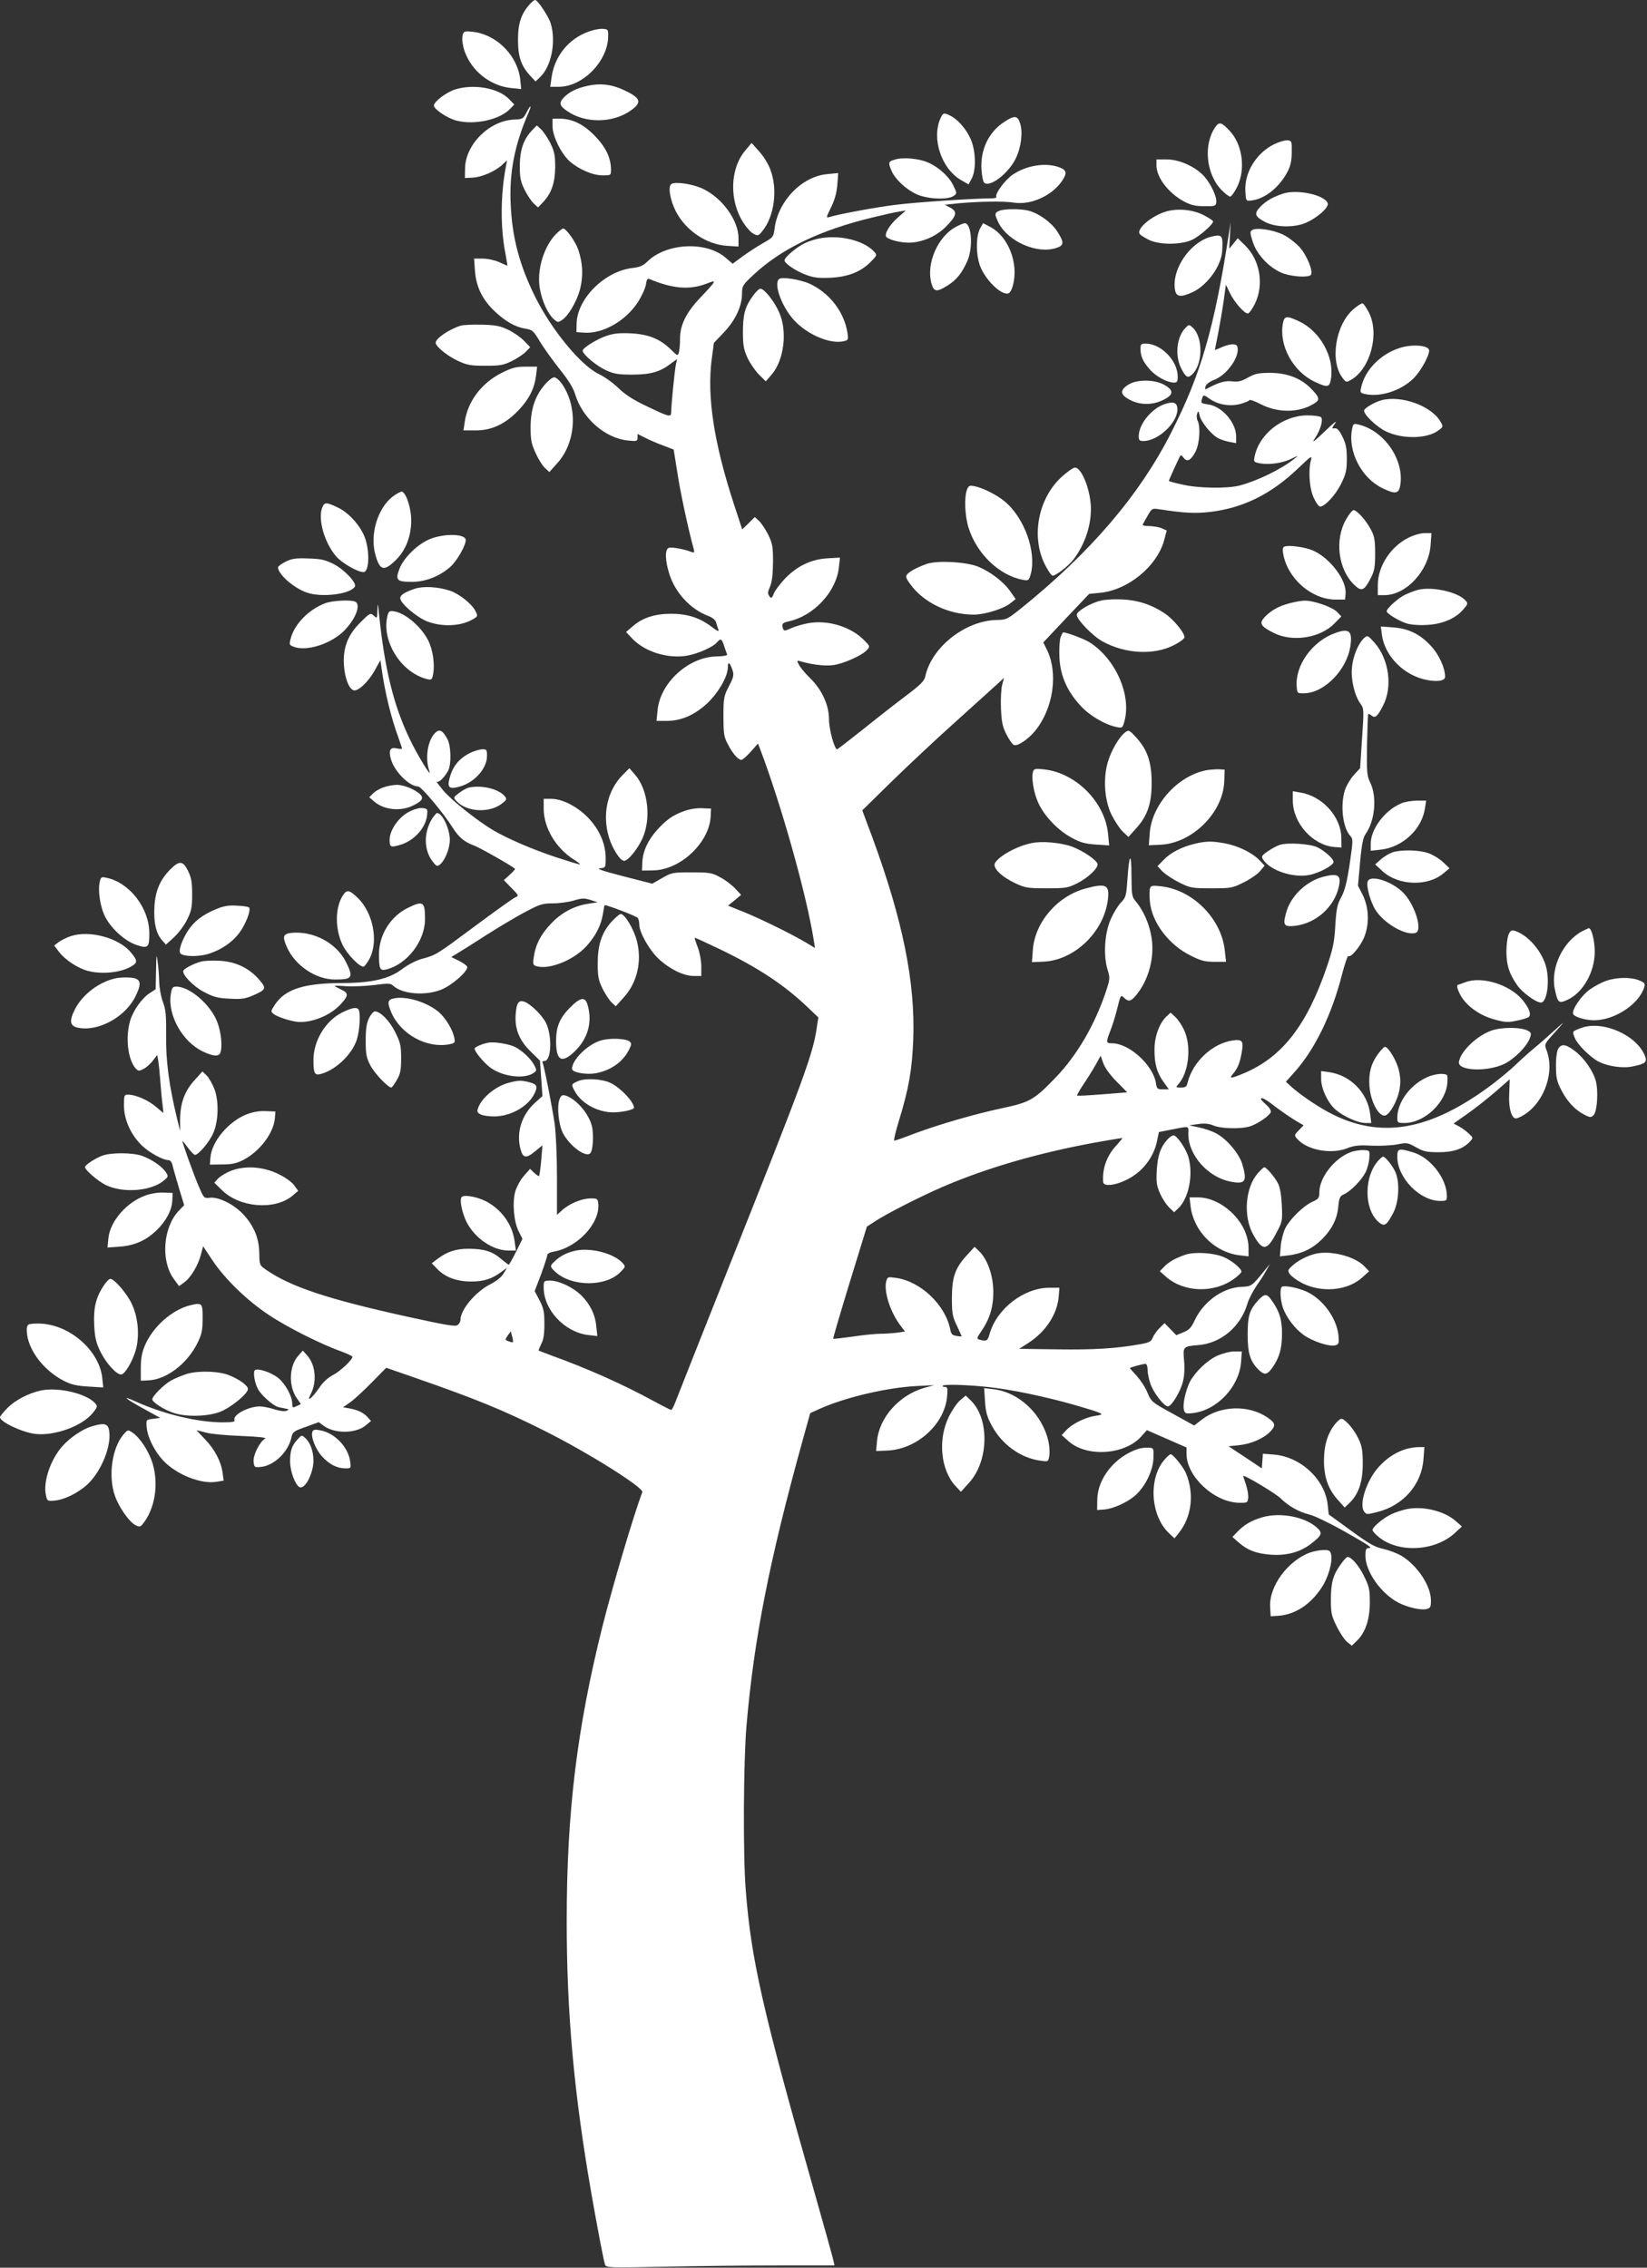 <?xml version="1.0" encoding="UTF-8"?> <svg xmlns="http://www.w3.org/2000/svg" width="1240" height="1707" viewBox="0 0 1240 1707" fill="none"><rect x="0" y="0" width="1240" height="1707" fill="#333333" stroke="none"/> <path d="M399.067 2.933C392.4 10.267 390 17.333 390 30C390 42.933 392.4 49.867 399.733 57.6L403.2 61.333L406.4 58.267C415.067 50.267 418.8 31.733 414.667 17.733C413.067 12.4 404.8 -8.4579e-05 402.933 -8.4579e-05C402.267 -8.4579e-05 400.533 1.333 399.067 2.933Z" fill="white"></path> <path d="M443.333 23.733C428.133 29.067 417.333 42.4 415.2 58.667L414.267 65.333H420.8C438.667 65.333 457.6 46.133 457.867 27.6C458 22.267 457.733 22 454 21.733C451.867 21.467 446.933 22.4 443.333 23.733Z" fill="white"></path> <path d="M350.4 23.733C346.933 24.4 347.333 33.867 351.2 42C357.333 55.333 370.533 64.8 384.8 66.267L392.4 67.067L391.733 60.4C390.133 43.067 375.466 27.333 358.266 24.267C355.2 23.733 351.6 23.467 350.4 23.733Z" fill="white"></path> <path d="M442.666 64.533C434 66.4 428.533 69.2 424.266 73.6C420.666 77.6 421.2 79.733 427.2 83.733C440.666 92.933 461.066 92.8 474.666 83.333C483.866 76.933 482.533 73.6 468.666 67.333C460.133 63.467 451.866 62.533 442.666 64.533Z" fill="white"></path> <path d="M342.667 67.333C336 69.467 326.667 76.533 326.667 79.467C326.667 82.133 336.267 88.667 343.2 90.667C356.934 94.4 376.267 90.267 384.267 81.733L387.2 78.667L383.334 74.667C375.334 66.267 356.8 62.933 342.667 67.333Z" fill="white"></path> <path d="M396.266 84.933C393.866 89.466 393.333 89.733 387.2 90C368.666 90.666 350.533 108.533 350.133 126.533L350 134L355.6 133.733C362.533 133.467 372.666 129.067 377.866 124.267L381.733 120.667L380.933 125.067C376.8 146.533 376.666 171.2 380.533 190.933C381.466 196 382.133 200 382 200C381.733 200 379.066 198.8 375.866 197.333C372.666 195.867 367.066 194.667 363.466 194.667H356.933L357.6 204C358.533 216 363.2 225.6 372.4 234.267C380.533 242 388 246.267 395.866 247.467C400.8 248.267 401.733 249.067 406.533 257.2C409.466 262 416.133 271.333 421.333 277.867C427.866 286 431.6 292 432.933 296.533C438.4 314.8 455.466 329.867 472.8 331.6C479.466 332.267 480 332.133 480 329.467V326.667L485.6 329.467C488.666 331.067 494.8 333.733 499.2 335.333L507.2 338.4L510.133 356.8C512.533 372.133 518.133 398.133 522.266 413.2C522.933 416 522.8 416.267 520.533 415.467C515.066 413.333 505.466 411.6 503.466 412.4C500.533 413.6 500.666 421.733 503.866 431.867C508.266 446 519.6 458.4 532.8 463.467C536.666 464.933 538.666 466.667 539.2 468.667C539.6 470.4 540.4 472.8 540.933 474.133C541.466 475.733 539.733 474.933 535.466 471.6C526.8 465.067 517.466 462 505.333 462C493.2 462 483.6 465.067 476.533 471.333L471.333 475.733L476 480.667C485.6 490.8 503.2 496.133 517.733 493.467C525.733 492 537.066 486.933 539.866 483.467C542.533 480.267 543.466 480.8 545.2 486.267C546.133 489.067 547.066 491.867 547.466 492.667C547.733 493.467 544.666 494 539.6 494.133C518.4 494.4 496.933 514 495.066 534.8L494.266 542.667H501.733C512.8 542.667 522.666 538.4 532.266 529.6C540.933 521.467 548 509.2 548 502.133C548 497.6 549.466 498.533 551.466 504.4C552.666 508 552.4 509.6 548.8 516.533C544.933 524 544.666 525.333 544.666 539.2C544.666 552.133 545.066 554.8 547.866 560C551.466 567.067 555.733 572 558.133 572C559.066 572 562.266 569.2 565.2 565.867L570.666 559.733L572.133 563.467C588 605.067 607.2 673.2 612.666 707.733L613.6 713.6L606.533 709.333C594.133 702.133 573.066 691.867 560.4 686.667L548.133 681.733L553.066 677.733L558 673.6L553.333 668.667C550.8 666 545.733 662.133 542 660.267C536 656.933 534 656.667 520.666 656.667C506.666 656.667 505.733 656.8 498.533 660.933L491.066 665.2L469.2 659.6C453.733 655.6 448.666 653.867 451.733 653.6C456 653.2 456 653.067 456 646C456 635.6 451.733 625.333 443.6 616.4C435.466 607.6 423.733 601.333 415.066 601.333H409.333V608.667C409.333 623.067 418.4 638.267 431.866 646.933C435.2 648.933 437.2 650.667 436.4 650.667C435.6 650.667 427.733 648.267 418.8 645.333C401.333 639.6 382.266 631.333 371.466 625.067C359.6 618 340.4 602.8 333.733 595.067C330.266 590.8 328 587.867 328.8 588.4C330.4 589.333 334.666 585.2 337.466 580C339.866 575.333 339.6 561.6 336.933 556.533C333.466 550 331.066 548.533 328 551.333C322 556.667 319.733 570.8 323.333 580.667C325.333 586.4 314 568 308.666 556.667C296.4 531.333 289.6 503.733 285.333 462C284.533 453.6 284.4 453.333 284.133 459.2C284 465.6 283.866 465.733 281.466 463.467C278.933 461.2 278.533 461.333 271.6 468.267C261.866 477.733 258.133 487.467 258.933 500.667C259.6 510.267 262.533 518.267 266.133 519.6C269.333 520.8 277.333 513.333 282.133 504.667L286.4 496.933L287.333 503.467C289.733 520.933 294.533 540.667 300.133 555.733C301.466 559.6 302.666 563.067 302.666 563.467C302.666 563.867 300.8 563.867 298.666 563.333C293.6 562.267 292.4 564.8 294.4 571.733C297.2 581.067 308.266 592 314.8 592C317.2 592 333.866 612 340.666 622.8C345.333 630.267 349.866 634 357.066 636.533C361.333 638.133 385.6 651.867 387.733 654C388 654.267 386.266 656.267 383.733 658.533L379.333 662.533L385.066 668.4C390.666 674.133 390.8 674.267 387.733 675.6C386 676.4 372.4 686.133 357.333 697.333C328.266 718.933 328.533 718.8 317.333 721.867C313.2 723.067 306.933 726.267 302.933 729.333C293.066 736.933 279.733 740 256.666 740C228.8 740.133 214.666 744.667 207.066 756.133C203.733 761.2 203.6 761.467 206.133 763.333C209.466 765.867 220.8 769.333 225.866 769.333C237.066 769.333 250 763.467 257.2 755.2C262.533 749.2 262.4 747.467 256.666 744.8C254.133 743.6 252 742.4 252 742.133C252 741.867 256.133 742 261.066 742.4C266 742.667 275.466 742.267 281.866 741.467C292 740.133 294 740.133 295.866 741.867C302.8 748.267 319.333 749.733 331.6 745.2C339.866 742.133 352.666 730.933 351.733 727.733C351.466 726.8 348.666 724.8 345.466 723.2L339.733 720.4L344.8 717.333C347.733 715.6 357.466 709.467 366.533 703.6C375.6 697.867 388.533 690.133 395.333 686.533C406.4 680.667 408.4 680 416.266 680C420.933 680 428.133 679.067 432 677.867C438.133 676 440 676 444.666 677.467L450 679.2L442.933 680.267C432.266 681.867 422.533 687.067 414.8 695.333C407.066 703.467 403.066 711.333 401.866 720.533C401.066 726.133 401.2 726.533 404.533 727.467C414.4 729.867 432.4 722.4 441.733 712C448.666 704.267 452.666 696.267 454 687.6C454.533 684.133 455.066 681.333 455.2 681.333C457.6 681.333 479.466 689.733 480.266 691.067C480.8 691.867 481.333 694.267 481.333 696.133C481.333 701.867 488.933 715.333 496 721.867C504.133 729.467 514.666 734.667 522.4 734.667H528V727.333C528 723.333 526.8 716.933 525.333 713.067C523.866 709.333 522.8 706 523.066 705.867C523.2 705.733 531.733 709.6 542 714.533C570.8 728.4 590.133 741.2 607.733 757.867L616.133 765.867L615.2 771.867C612.266 793.2 606.533 808.8 547.333 957.333C527.333 1007.6 510 1051.47 508.666 1054.93C507.333 1058.53 505.866 1061.33 505.333 1061.33C504.8 1061.33 498.8 1058.27 491.866 1054.53C469.333 1042.13 441.6 1029.87 415.333 1020.4C410.266 1018.53 405.866 1016.8 405.6 1016.67C405.333 1016.4 406.266 1014.27 407.466 1011.73C409.2 1008.53 409.866 1004.4 409.866 996.667C409.866 987.6 409.333 984.933 406.266 978.933L402.533 971.867L407.333 959.333C409.866 952.4 412 945.867 412 944.933C412 943.733 414 942.667 417.066 942.133C435.066 938.933 452.133 920.4 450.4 905.733C450 902.267 449.6 902 443.866 902.133C437.2 902.4 428 906.4 422.666 911.467L419.333 914.533V886.267C419.333 869.733 418.533 852.933 417.6 846C415.733 833.067 409.466 801.333 408.4 799.6C408.133 799.067 408.666 798.667 409.866 798.667C415.2 798.667 415.866 779.6 410.933 769.733C407.866 763.867 399.2 755.467 394.666 754C390.533 752.667 388.933 754.8 388.266 763.2C387.333 774.267 390.933 783.2 399.466 791.467L406.533 798.4L407.466 811.733L408.4 825.067L402.8 830.133C392.8 839.067 388.533 852.533 391.866 864.933C393.733 872 396.133 872.267 403.2 866.4L408.4 862.133L407.466 873.467C406.933 879.6 406.133 884.933 405.866 885.2C405.6 885.6 403.866 884.4 402.133 882.8L399.066 879.867L394.266 885.333C391.733 888.267 388.933 893.467 388 896.667C385.6 905.067 386.8 919.467 390.4 926.667L393.333 932.533L388.533 942.267C385.866 947.6 383.333 952 383.066 952C382.666 952 380.133 950 377.2 947.6C370.8 942 364.266 940 352.8 940C343.2 940 336.8 942.133 329.6 947.467L325.066 950.933L329.466 955.467C335.333 961.467 344 964.667 354.666 964.667C364.133 964.667 370.133 962.8 377.2 957.6L381.733 954.267L379.2 958.533C377.6 961.333 373.866 964.267 369.2 966.667C358 972.4 346.666 985.867 346.666 993.6C346.666 994.8 345.733 996.4 344.666 997.333C342.933 998.8 336.266 997.6 307.6 991.333C246.8 978 218.533 968.533 200 955.6C195.466 952.4 195.333 952.133 195.2 943.067C195.066 931.733 190.8 921.867 182.266 913.2C175.333 906.133 164.133 900.8 158 901.6C153.466 902.133 153.466 902 149.2 892C145.466 883.067 137.333 860.533 137.333 858.933C137.333 858.533 139.2 860.8 141.333 863.733C143.6 866.8 146 869.333 146.8 869.333C149.466 869.333 157.6 859.6 160.4 853.333C164.533 844.133 164.933 829.2 161.466 819.867C159.866 815.733 157.2 811.067 155.466 809.467L152.4 806.533L146.266 813.333C138.933 821.467 135.733 830.4 135.6 842.533V851.333L133.2 841.6C127.2 816.667 124.8 798.267 125.066 779.6C125.2 764.133 124.8 760 122.666 754.267C121.2 750.4 120 743.733 119.866 739.333C119.733 734.933 119.333 728 118.666 724C117.866 717.467 117.733 718.133 117.466 730.667L117.2 744.667L113.066 747.333C106.933 751.2 100.4 760.4 98 768.267C94.266 780.933 96.266 797.6 102.133 804.267C104.133 806.267 104.666 806.4 108 804.667C110.133 803.6 113.333 800.8 115.066 798.4L118.4 794.133L119.2 798.8C119.6 801.333 120.266 807.867 120.666 813.333C121.066 818.8 121.733 826.667 122.266 830.533L123.066 837.867L117.333 833.067C111.6 828.133 102.133 824 96.4 824C93.466 824 93.333 824.533 93.333 832.267C93.333 842.8 98.533 854.267 106.8 862.267C112.533 867.733 122.533 873.2 126.933 873.333C128.266 873.333 129.466 874.933 130 877.6C130.533 880 132.8 887.6 134.8 894.533L138.666 907.2L134.8 911.2C122.8 923.6 120.8 948.8 130.8 962.667L134.8 968.133L138.666 965.333C143.6 961.867 149.333 952.267 151.333 944.133L152.933 938.133L160 948.8C169.6 963.067 186.133 979.067 202.266 989.733C215.733 998.8 241.866 1012 257.066 1017.33C261.6 1019.07 265.333 1020.8 265.333 1021.33C265.333 1023.6 256.133 1032.27 250.666 1035.07C246.8 1037.07 243.066 1040.53 240.266 1044.8C234.8 1052.67 230.533 1056 233.866 1049.6C238.8 1040.13 237.6 1027.47 231.333 1020.4L228 1016.67L224.666 1020.4C217.733 1028.13 217.066 1042.8 223.2 1052.13L226.533 1056.93L223.2 1058.53C220.266 1059.87 220 1059.73 220 1056.4C220 1051.07 214.933 1041.87 209.733 1037.47C204.8 1033.33 194.533 1029.73 192 1031.33C190.4 1032.4 191.466 1040.27 194.133 1045.47C196.4 1050 205.866 1058.4 209.6 1059.2C211.333 1059.6 213.866 1060.13 215.333 1060.4C217.866 1060.93 217.866 1060.93 215.6 1062C214.133 1062.53 210.4 1062.13 206.4 1060.8C202.666 1059.6 197.866 1058.67 195.466 1058.67C186.8 1058.8 175.066 1065.07 176.533 1068.93C177.066 1070.27 175.066 1070.67 167.6 1070.67C149.066 1070.67 123.333 1064.53 102.666 1055.2C90.666 1049.73 93.733 1052.53 109.333 1061.07L120.666 1067.33L115.333 1068C110 1068.67 110 1068.67 110.4 1074C110.933 1081.6 116.133 1092.13 122.666 1099.2C132.666 1110 151.733 1117.6 163.466 1115.33L168.4 1114.53L167.6 1108.67C166.4 1100 161.6 1090.93 154.4 1083.47C150.933 1079.87 148 1076.67 148 1076.67C148 1076.53 151.2 1077.33 155.066 1078.4C158.933 1079.47 170.8 1080.53 181.866 1080.93C194.8 1081.47 200.933 1082.13 199.6 1082.93C195.6 1085.07 190.4 1095.47 190.933 1100.27C191.333 1104.4 191.6 1104.67 196 1104.27C206.266 1103.47 217.2 1092.93 219.466 1081.73C220.266 1078 221.2 1077.2 230.133 1074.13L240 1070.53L243.6 1073.2C252.133 1079.47 268.266 1079.2 275.733 1072.67L279.333 1069.6L276.666 1066.67C273.6 1063.33 269.466 1061.33 262.8 1060.13L258.266 1059.33L263.6 1055.6C266.533 1053.6 273.866 1046.8 279.866 1040.67L290.8 1029.6L313.066 1037.33C358.4 1053.07 379.466 1061.73 409.466 1076.8C442.4 1093.2 484.8 1119.87 483.6 1123.2C477.333 1139.47 461.066 1194.4 453.466 1224.67C434.266 1301.73 426.666 1364.53 426.666 1446C426.666 1515.47 432.133 1575.87 445.333 1651.73C449.866 1677.47 454.266 1700.67 455.466 1704.53C456.266 1707.07 457.733 1707.07 499.866 1706.27C523.733 1705.73 562.4 1705.33 585.733 1705.33H628.266L627.333 1701.07C626.8 1698.67 619.866 1673.73 611.866 1645.6C574.266 1513.47 565.466 1474.67 561.466 1422.8C559.333 1396.67 559.733 1326.13 562 1299.33C567.6 1233.87 579.2 1174.93 604.133 1084.8L610 1063.73L617.333 1060.4C636.8 1051.73 668.266 1044.4 690.266 1043.33L703.333 1042.67L696 1044.67C676.933 1050.13 661.733 1067.2 660.266 1085.07L659.6 1092.27L668.8 1091.87C690.933 1090.53 711.333 1071.73 713.066 1051.07C713.6 1044.93 713.333 1044 711.333 1044C710 1044 709.333 1043.6 709.866 1043.07C711.066 1041.87 728.8 1042.4 744.533 1044.13C761.6 1046 787.066 1051.33 808.666 1057.47C831.466 1064.13 832.666 1064.67 824.8 1065.73C817.333 1066.8 807.2 1071.73 802.666 1076.67L799.333 1080.27L804.266 1084.67C817.733 1097.07 846.533 1095.33 859.066 1081.47L863.466 1076.53L878.4 1083.07L893.333 1089.6V1094.53C893.333 1111.33 914 1130.67 932.533 1131.2C939.066 1131.33 939.333 1131.2 939.733 1127.6C940 1125.47 939.2 1121.07 938.133 1117.73C936.933 1114.27 936 1111.33 936 1111.07C936 1109.6 960.133 1124 964 1127.73C970.266 1133.87 977.866 1138.13 986 1140.13C989.733 1141.07 1001.07 1146.53 1011.33 1152.27C1031.33 1163.6 1033.87 1165.33 1030.27 1165.33C1028.53 1165.33 1028 1166.53 1028 1171.07C1028 1183.07 1039.87 1199.73 1053.07 1206.53C1060 1210 1069.87 1212.27 1074 1211.2C1076.93 1210.53 1077.33 1209.6 1077.33 1204.8C1077.33 1193.6 1066.93 1178.13 1054.8 1170.93C1051.47 1169.07 1045.47 1166.8 1041.33 1165.87C1035.2 1164.67 1030.8 1162.13 1017.07 1152.13L1000.4 1140L999.6 1132.8C997.6 1113.73 979.466 1096.67 959.2 1094.93L950.8 1094.27L950.4 1099.87L950 1105.33L937.466 1096.93L924.933 1088.67L932.8 1087.87C942 1086.93 951.466 1082.8 956.533 1077.47C960.666 1073.07 960.266 1071.07 954.133 1066.93C940 1057.33 918.666 1058 904.933 1068.53L899.066 1073.07L882.933 1064.13C867.333 1055.6 866.8 1055.2 864 1048.53C862.533 1044.67 858.8 1039.07 856 1035.87C853.066 1032.8 850.666 1030 850.666 1029.87C850.666 1029.33 860.266 1026.67 862.4 1026.67C863.333 1026.67 864 1028.4 864 1031.07C864 1033.47 864.933 1038.27 866.133 1041.6C868.266 1048.13 876.4 1058.67 879.333 1058.67C882 1058.67 888.933 1047.33 890.666 1039.73C891.733 1035.6 892 1029.47 891.466 1024C890.533 1013.6 890.8 1013.47 902.133 1012.53C919.2 1011.2 934.133 998.667 939.2 981.2C940.266 977.733 943.2 972.133 945.6 968.533C948.133 964.933 951.6 959.6 953.2 956.667L956.133 951.333L952.4 956C942.4 968.267 942.266 968.4 934.533 968.667C920.533 969.333 906.133 979.733 899.466 993.867C896.8 999.6 895.2 1001.2 890.8 1002.93L885.6 1005.07L881.2 1000.53L876.8 996L873.2 999.467C871.2 1001.47 868.8 1004.67 868 1006.67C866.666 1009.87 865.333 1010.67 858.266 1011.87C840.666 1015.07 823.6 1016.13 796 1015.73L767.333 1015.33L774.4 1010.8C787.2 1002.53 795.866 989.467 797.066 976.267L797.6 969.333H790.133C771.066 969.333 750.8 984.8 745.2 1003.6C743.6 1009.47 742.8 1009.87 737.866 1008.53C735.066 1007.73 735.066 1007.6 739.466 1001.07C745.866 991.467 748.4 981.733 747.733 969.2C747.066 958 742.8 947.067 736.933 941.6L733.733 938.533L728.133 944.667C719.066 954.533 716.8 961.067 716.666 976.667C716.666 988.533 717.066 990.933 720.4 997.867C722.4 1002.13 724 1005.73 724 1005.87C724 1006.13 722.266 1006 720.133 1005.6C717.066 1005.2 716.133 1004.27 715.466 1000.93C711.866 982.267 693.066 964.4 674.266 961.867C668.4 961.067 668.133 961.2 667.2 964.533C665.333 972.267 670.266 987.733 678 997.867L681.333 1002.27L675.2 1003.2C671.733 1003.6 666 1004 662.533 1004C658.933 1004 649.733 1004.93 641.866 1006.13C634.133 1007.2 627.6 1008 627.333 1007.73C627.066 1007.47 632.666 988.4 639.733 965.333L652.666 923.333L658 919.867C666.933 913.867 693.2 900.533 709.866 893.333C743.2 879.067 781.333 868 824 860.133C835.333 858.133 844.8 856.533 845.066 856.667C845.2 856.8 843.333 859.067 840.933 861.733C833.466 869.6 829.866 879.067 830.533 889.6C830.8 894.667 845.6 891.2 855.466 883.6C863.2 877.733 869.066 868.667 870.933 859.6L872.533 852.133L880 850.667C896.533 847.467 894.666 847.067 894.666 853.733C894.666 869.333 909.2 885.867 925.866 889.333C937.6 891.733 939.2 889.6 935.333 876.4C932.933 868.267 923.466 857.2 915.466 853.067C912.533 851.467 906.666 849.467 902.666 848.667L895.333 847.067L902 846.133C906.8 845.467 910 845.733 913.6 847.2C919.466 849.733 934.933 850 941.466 847.733C947.066 845.867 955.6 840 956.666 837.333C957.2 836.133 955.866 833.867 953.466 831.733C951.2 829.733 949.333 827.733 949.333 827.333C949.333 825.467 952.666 827.2 960.533 833.333C965.333 836.933 972 841.467 975.333 843.467L981.466 847.067L977.866 850.8C974.266 854.533 974.266 854.667 976.8 857.467C984.266 865.733 1002 869.067 1014.13 864.4C1019.47 862.267 1023.07 861.867 1032.4 862.4C1038.8 862.667 1047.6 862.267 1051.87 861.467C1059.2 860 1059.87 860.133 1066.13 863.6C1071.73 866.8 1074.13 867.333 1083.33 867.333C1094.53 867.333 1101.87 864.667 1106.93 859.067C1109.2 856.533 1109.2 856.4 1105.6 853.067C1103.6 851.2 1100.27 848.8 1098.13 847.733L1094.4 845.733L1104.8 838.4C1110.67 834.267 1120.13 826.8 1126 821.733L1136.67 812.4L1136.27 822.667C1135.6 834.8 1138.27 843.2 1142.27 841.733C1160 835.2 1171.2 809.867 1164.67 791.333C1162.53 785.467 1161.87 786.8 1174 773.333C1178.27 768.533 1177.73 768.933 1170.67 775.333C1165.87 779.733 1159.07 785.733 1155.47 788.667C1151.87 791.6 1145.73 797.067 1141.87 800.8C1138.13 804.533 1129.73 811.467 1123.47 816.267C1076.53 851.467 1038.93 857.867 1000.4 837.333C990.533 832 978.133 823.467 971.733 817.6L968.133 814.267L975.066 806.533C990.133 789.467 1002.8 763.467 1010.4 733.467C1012.53 725.333 1014.67 719.067 1015.2 719.6C1016.8 721.2 1023.73 713.067 1026.8 706.133C1031.07 696.133 1030.8 683.733 1026.13 674L1022.4 666.667L1024 648.933C1025.2 635.467 1026.27 630.4 1028.27 627.6C1035.2 617.6 1036.8 600 1031.73 589.333C1029.07 583.867 1028.93 581.6 1029.2 560.667C1029.47 548.133 1029.87 537.733 1030.13 537.467C1030.4 537.2 1031.47 537.733 1032.67 538.667C1035.33 540.933 1037.2 539.2 1041.33 531.067C1048.67 516.8 1045.73 496.133 1034.8 483.733C1029.73 478.133 1029.6 478 1026.93 480.4C1022.67 484.267 1018.67 493.867 1017.87 502.4C1016.93 511.2 1019.73 523.467 1024.27 529.733C1026.93 533.333 1026.93 534.267 1025.47 555.867L1024 578.267L1019.33 583.333C1016.8 586.133 1013.87 591.067 1012.67 594.4C1008.93 605.733 1010.8 622.933 1016.67 629.333C1018.8 631.6 1018.67 632.933 1016.13 650.533C1014 664.533 1012.4 670.667 1009.73 675.467C1006.8 680.8 1006.13 684 1005.33 696.533C1004.67 708.933 1003.6 714 999.066 727.467C984 771.733 965.333 795.867 936.266 808C926.8 812 924.933 812.133 928.266 808.4C931.6 804.533 933.333 800.533 934.666 793.333C936.533 783.6 935.6 782.133 928.133 783.2C912.933 785.333 898 799.2 894.133 814.933C893.466 818 892.533 818.667 889.066 818.667C885.2 818.667 885.066 818.533 887.066 816.267C895.066 807.467 897.2 787.6 891.466 775.333C889.733 771.6 886.8 767.2 884.8 765.467L881.333 762.267L878.133 765.2C872.933 770.133 869.2 780.267 869.2 789.733C869.066 800.667 871.066 807.6 876 814.4L880 820H875.466C871.333 820 870.933 819.6 870.266 815.2C868 801.6 850.133 785.333 837.2 785.333C832.666 785.333 832.533 784.8 835.866 776.133C837.333 772.533 839.466 765.733 840.666 761.067C843.866 748.267 843.733 748.667 846.4 751.2C849.866 754.267 851.333 753.867 855.333 749.2C865.066 737.467 869.6 719.867 866.8 704.667C865.066 694.933 860.8 685.467 855.466 678.933C852.133 675.2 852 674.133 851.866 659.2C851.866 640.8 850.133 642.267 848.8 662C848 674.267 847.6 675.6 844 679.333C841.866 681.467 838.533 686.933 836.533 691.333C831.733 701.6 830.533 718.533 833.733 729.467C835.866 736.4 835.733 736.933 832.533 746.667C824.133 771.6 811.066 794 795.2 810.667C778.8 827.733 775.466 829.733 755.333 834C734 838.533 707.866 846.133 688.666 853.2C680.8 856.267 673.866 858.667 673.333 858.667C672.666 858.667 674.266 851.867 676.8 843.6C684.4 818.8 686.666 805.2 687.6 782C689.066 739.2 679.733 693.067 657.2 631.467L649.2 610L670.933 588.667C682.933 576.933 704.933 556.267 720 542.8C735.066 529.2 749.2 516.4 751.6 514.267L755.866 510.267L754.533 515.467C753.733 518.267 753.333 526.267 753.6 533.333C754.133 543.867 754.8 547.2 757.866 553.067C759.866 556.933 762.266 560.4 763.333 560.8C766.133 561.867 774 556.667 779.333 550.133C793.066 533.333 796.933 506.667 788.133 488.933L785.466 483.6L802.666 465.333L820 447.067L827.866 446.267C849.2 444.4 871.333 426.133 876.533 406.4L878.4 399.333L874.8 397.733C872.933 396.8 868.8 396.133 865.6 396C862.4 396 860 395.6 860.266 394.933C860.533 394.4 862.133 391.467 864 388.267C867.2 382.667 867.466 382.533 872.666 383.333C892.133 386.267 899.733 386.667 911.2 385.333C936 382.4 957.066 371.867 977.066 352.8C986.8 343.467 988 342.667 987.066 346C984.8 354.133 985.866 368.267 989.2 374.933C990.8 378.533 992.933 381.333 993.866 381.333C997.466 381.333 1005.47 372.667 1009.6 364.4C1013.33 356.8 1014 354.133 1014 345.467C1014 337.333 1013.33 334 1010.67 328.667C1008.27 323.733 1006.67 322.133 1004.8 322.4C1002.53 322.8 1002.53 322.533 1005.33 318.4C1007.07 316 1003.6 318.667 997.466 324.667C989.066 332.667 987.333 334 989.866 330.133C994.266 323.6 996.4 315.867 994.533 314C993.866 313.333 989.2 312.667 984.266 312.667C965.733 312.8 947.866 326.667 944.533 343.867C943.733 347.6 944 347.867 948.666 348.8C955.6 350 965.466 348.667 972.266 345.333C977.733 342.667 977.866 342.667 974.666 345.2C964.933 353.067 946.933 361.867 933.333 365.467C924.266 367.867 902.266 367.6 890.4 364.8C884.666 363.6 880 362.267 880 362C880 361.333 888.133 343.467 888.8 342.8C889.066 342.4 890.133 343.333 891.2 344.667C893.733 348.133 896.666 346.533 900.133 339.867C903.2 333.867 904 321.067 901.6 316.533C900.933 315.067 900.8 312.8 901.333 311.333C902.133 309.067 902.4 309.2 903.2 312.8C904.266 317.733 912.133 327.333 917.2 329.867C919.2 330.933 922.933 332.133 925.733 332.667L930.666 333.6V328.533C930.666 318 919.866 305.733 909.466 304.4C904.533 303.733 904 303.333 904.8 300.8C906 296.8 905.866 296.8 911.2 300.533C917.6 304.8 926.4 306.133 934.133 304C937.333 303.067 940.4 301.867 940.666 301.2C941.066 300.667 944.933 302 949.2 304.267C962.133 310.933 977.866 310.8 989.066 304C994.133 300.933 993.733 299.2 986.4 291.867C978.933 284.533 968.933 280.8 956.666 280.667C947.6 280.667 945.066 281.2 939.733 284.133C934.8 286.933 932.4 287.6 927.6 287.067C922.266 286.4 917.333 287.867 907.733 293.067C907.333 293.333 907.2 292.267 907.6 290.933C908 289.333 910.533 287.333 914 286C924 282.267 934.133 267.6 931.466 260.667C930.533 258.267 925.066 258.8 918.4 262C916.266 262.933 914.666 263.6 914.666 263.333C914.666 263.2 915.866 257.333 917.2 250.533C918.533 243.6 920.4 232.667 921.333 226.133L922.933 214.267L926 220.667C929.333 227.467 936.8 236 939.466 236C940.4 236 942.8 232.667 944.8 228.667C951.866 214.133 948.666 195.6 937.2 184.533L931.866 179.333L928.666 183.333L925.466 187.2L926 177.333L926.533 167.333L925.2 176C914.133 247.2 904.266 281.467 881.866 325.467C857.866 372.8 820.8 416.133 768 458.533C758.666 466 757.466 466.533 751.066 466.667C727.333 466.8 701.466 486.8 696.666 509.067C696 512.533 693.2 515.333 682.266 523.6C674.8 529.2 660.133 540.667 649.866 548.933C639.466 557.2 630.666 564 630.266 564C628.266 564 624.133 549.067 624.133 541.467C624.133 530.667 618.8 519.2 610 510.533C606.666 507.333 602.933 502.933 601.733 500.8C599.733 497.067 599.733 496.933 602.933 497.867C611.6 500.4 621.066 501.467 627.2 500.667C634.8 499.733 648.933 493.467 652.666 489.333C655.066 486.667 655.066 486.533 651.2 482.533C641.066 471.733 623.066 466.267 608 469.2C603.333 470.133 597.6 471.867 595.2 473.067C590.266 475.333 589.866 475.2 589.066 471.467C588.8 469.333 589.733 468.667 593.733 467.733C612.666 463.733 629.733 445.333 631.6 426.933L632.4 419.733L623.2 420.267C610.933 420.933 600.533 425.867 591.466 435.067C587.6 439.067 583.6 444.267 582.666 446.667C581.066 450.533 580.666 450.8 579.2 448.667C577.866 446.933 578 445.467 579.733 441.6C581.2 438.133 581.866 432.667 582 423.333C582 411.467 581.6 409.2 578.4 402.533C576.4 398.533 573.333 393.867 571.466 392.133L568.266 389.2L563.6 393.867L558.8 398.533L552.8 380.267C537.466 333.467 532.133 298.533 535.866 270.133L537.466 258.133L545.333 249.867C554 240.533 558.666 230.267 558.666 220.8C558.666 215.333 559.2 214.4 567.066 207.067C588.266 187.2 617.333 173.2 657.333 163.6C665.066 161.733 673.733 159.733 676.666 159.333L682 158.4L675.866 163.867C669.466 169.467 665.333 176.667 667.466 178.533C669.866 180.667 677.866 182.667 684.133 182.667C693.866 182.667 704.8 178 712 170.8C720.266 162.533 721.066 159.333 715.6 156.4L711.333 154.133L721.333 153.067C737.066 151.6 756 151.333 763.466 152.533C776.133 154.533 792.133 147.333 799.733 136C803.6 130.133 803.066 128 797.333 125.867C787.066 122.133 772.533 124.533 762.266 131.6C756.666 135.467 748.8 146.133 750.133 148.133C750.533 148.8 748.8 149.333 746.4 149.333C732.933 149.333 689.066 152.267 674.666 154.133C660.133 155.867 632.8 160.933 624.533 163.333C621.866 164.133 621.866 163.867 625.6 156.267C628.4 150.667 629.866 145.333 630.4 139.2L631.066 130.267L622.8 131.067C603.733 132.8 586 151.067 583.2 171.733C582.4 178.533 582.133 178.667 574.133 183.2C569.733 185.733 562.8 190.267 558.8 193.2L551.6 198.533L546.133 193.867C531.6 181.333 501.466 182.933 487.333 196.933C484.266 200 481.733 201.067 476.133 201.733C455.333 204.133 434.666 224.667 434.133 243.333L434 250L439.733 250.4C453.733 251.467 471.066 241.6 480.133 227.6C483.066 223.2 485.733 217.2 486.266 214.4C486.8 210.267 487.466 209.333 489.2 210.133C506.4 217.333 519.066 218.4 531.733 213.6C540 210.4 540 210.533 527.066 224.267C516.666 235.2 512 244.667 512 254.667C512 258.667 511.6 263.333 511.2 265.067C510.266 268.133 510.133 268.133 504.8 262.8C496.933 255.2 488.266 251.6 475.066 250.933C466.933 250.533 462.266 250.933 457.066 252.667C449.866 254.933 438.666 261.867 438.666 264C438.666 266.667 448.8 275.2 455.866 278.533C462.266 281.467 465.2 282 476 282C489.733 282 496.933 280 505.2 273.6L509.733 270.267L508.8 274.8C507.866 279.733 505.466 303.6 505.333 309.733C505.333 314.4 504.533 314.267 486 305.333C476.666 300.933 470.533 296.933 465.466 292C461.466 288.133 455.066 283.6 451.2 281.733C437.733 275.6 415.2 248.4 402.666 222.933C391.2 199.6 385.733 179.333 384.533 154.667C383.2 130.533 387.333 109.2 397.866 84.933C400.666 78.533 399.466 78.533 396.266 84.933ZM840.666 814.133L848.666 822.267L830.133 823.733C819.866 824.533 811.2 825.067 810.933 824.667C810.666 824.4 812.8 820.667 815.6 816.4C818.533 812.133 822.666 805.467 824.8 801.733L828.666 794.667L830.666 800.4C831.866 803.733 835.733 809.2 840.666 814.133ZM386.133 1010.27C385.866 1010.53 384.4 1010.27 382.8 1009.6C380.133 1008.67 380.133 1008.53 382.266 1005.33L384.533 1002.13L385.6 1006C386.133 1008.13 386.4 1010 386.133 1010.27Z" fill="white"></path> <path d="M708.133 88.933C701.2 104.133 708.667 126.933 723.6 135.6L729.2 138.8L731.6 134.4C735.067 127.867 734.667 113.333 730.8 104.667C727.6 97.333 721.333 90.133 715.733 87.2C710.8 84.667 710 84.8 708.133 88.933Z" fill="white"></path> <path d="M755.733 92C744.266 99.6 738 112.8 738.933 127.467C739.2 132.133 740.133 136.667 740.933 137.467C744.933 141.467 759.066 130.8 764.666 119.467C768.8 110.933 770.266 99.6 768 92.8C766.133 86.8 763.733 86.667 755.733 92Z" fill="white"></path> <path d="M416 95.067C416 102.533 422.533 115.733 428.933 121.467C436 127.6 446.267 132 453.733 132C460 132 460 132 460 127.6C460 118.667 455.867 110.4 447.467 101.867C438.8 93.2 430.667 89.333 421.067 89.333H416V95.067Z" fill="white"></path> <path d="M914.934 95.733C905.867 108.8 908.001 131.067 919.601 142.933C922.267 145.733 925.334 148 926.134 148C927.067 148 929.467 144.667 931.467 140.667C938.001 127.2 935.467 108.533 925.601 98.267C919.601 91.867 917.867 91.467 914.934 95.733Z" fill="white"></path> <path d="M400.533 98.133C394.133 104.933 391.466 112.8 391.333 124.667C391.333 133.6 391.866 136.533 394.933 142.8C396.933 146.8 400 151.467 401.866 153.2L405.066 156.133L408.666 152.4C415.066 145.733 417.866 137.867 418 126C418 117.067 417.466 114.133 414.4 107.867C412.4 103.867 409.2 99.067 407.466 97.467L404.133 94.4L400.533 98.133Z" fill="white"></path> <path d="M959.067 108.667C945.733 115.333 936.933 129.867 937.6 143.6C938 151.333 938 151.333 942 150.933C952.267 149.867 963.333 140.933 969.467 129.067C971.6 124.933 972.533 120.8 972.533 114.667C972.667 106.4 972.533 106 969.333 105.6C967.467 105.467 962.933 106.8 959.067 108.667Z" fill="white"></path> <path d="M561.2 113.2C549.466 126.8 548.8 151.467 560 168.133C562.133 171.467 565.466 175.067 567.333 176C570.533 177.733 571.066 177.6 574 173.867C582.933 163.067 585.733 142.533 580 127.733C578.533 123.467 574.666 117.333 571.466 113.867L565.866 107.6L561.2 113.2Z" fill="white"></path> <path d="M673.734 120.133C668.801 121.6 668.534 122.267 671.201 128.533C673.868 134.8 681.868 142.4 689.868 146.133C697.868 149.867 713.734 150.667 718.001 147.467C720.534 145.733 720.534 145.467 718.001 140.133C714.934 133.333 707.068 126 698.934 122.4C692.001 119.333 679.868 118.133 673.734 120.133Z" fill="white"></path> <path d="M870.666 124.4C870.666 133.467 879.466 145.067 891.066 151.467C896.533 154.4 899.733 155.2 906.666 155.2C914.666 155.333 915.333 155.067 915.733 152.4C916.266 148.4 911.999 138.933 906.799 132.933C900.266 125.6 887.999 120 878.399 120H870.666V124.4Z" fill="white"></path> <path d="M505.467 138.533C502.8 140.267 504.4 150.267 508.667 158.8C516.133 173.467 531.867 184.133 547.6 185.067L556 185.6V179.2C556 165.733 543.467 148.667 528.933 142C521.2 138.4 508.4 136.533 505.467 138.533Z" fill="white"></path> <path d="M966 145.733C958 148.4 953.067 151.333 948.667 155.867C944 160.8 944.8 163.067 952.4 167.067C959.734 170.8 971.467 171.467 980.667 168.667C989.6 165.733 1000.93 156.4 999.6 152.933C997.2 146.667 976.667 142.267 966 145.733Z" fill="white"></path> <path d="M752.4 158.667C748.666 160.133 748.666 161.333 751.866 167.867C759.066 181.867 780.933 191.467 795.2 186.667C801.2 184.8 801.333 182.533 796 174.267C791.733 167.6 782.533 160.8 774.666 158.667C768.933 157.067 756.4 157.067 752.4 158.667Z" fill="white"></path> <path d="M878.4 159.067C867.467 162.133 855.6 172 858 176C858.4 176.8 861.333 178.667 864.4 180.267C872.133 184.4 888.667 184.533 897.467 180.533C902.933 178 913.333 168.933 913.333 166.667C913.333 166.133 910.4 164.133 906.8 162.267C898.8 157.867 887.333 156.667 878.4 159.067Z" fill="white"></path> <path d="M719.867 170.667C706.134 177.867 697.201 198.267 701.201 213.067C703.067 219.867 705.067 220.133 713.601 214.8C720.267 210.533 724.134 205.733 728.267 196.533C732.801 186.267 731.467 167.867 726.267 168C725.334 168.133 722.534 169.2 719.867 170.667Z" fill="white"></path> <path d="M737.733 172.267C734.533 178.533 734.799 193.467 738.399 201.467C743.066 212.133 754.533 222.667 759.333 220.8C760.399 220.4 761.866 217.867 762.533 215.067C767.199 198.4 759.199 177.733 745.199 170.667L740.133 168L737.733 172.267Z" fill="white"></path> <path d="M418.667 176.133C409.333 185.6 403.867 203.733 406.533 217.733C408.133 226.667 412.4 236 416.667 240C419.733 242.8 420.133 242.933 423.067 240.933C428 237.733 434.4 226.8 436.8 217.333C439.2 207.733 438.8 197.867 435.333 187.867C433.333 182 426.267 172 424 172C423.333 172 420.933 173.867 418.667 176.133Z" fill="white"></path> <path d="M942.666 173.2C941.066 174.267 941.066 175.467 943.199 182.133C946.399 192.133 956.666 202.667 966.666 206C973.866 208.4 984.933 208.933 986.799 207.067C989.066 204.8 984.133 192.533 978.666 186.267C975.599 182.933 969.999 178.533 966.133 176.667C958.399 172.933 945.866 171.067 942.666 173.2Z" fill="white"></path> <path d="M620.533 178.933C615.999 179.333 609.333 181.333 605.599 183.2C599.199 186.4 590.666 193.733 590.666 196C590.666 198.267 598.933 203.867 606.266 206.667C612.666 209.067 615.999 209.467 625.466 209.067C638.666 208.4 648.399 204.533 655.866 196.8C660.266 192.267 660.399 192 658.266 189.6C651.199 181.733 635.066 177.2 620.533 178.933Z" fill="white"></path> <path d="M908.001 179.467C893.334 185.867 882.134 204.533 884.668 218.267C885.601 223.6 889.068 224 898.001 219.867C908.934 214.667 919.334 200.4 920.134 189.333C920.801 178.933 920.268 177.333 916.401 177.333C914.268 177.467 910.534 178.4 908.001 179.467Z" fill="white"></path> <path d="M586.401 210.133C582.401 214.133 588.667 230.933 597.734 240.933C607.867 252 625.201 259.333 635.467 256.8C638.667 256 638.801 255.6 638.001 250.267C635.467 234.667 624.534 220.533 609.601 213.6C602.134 210.267 588.267 208.133 586.401 210.133Z" fill="white"></path> <path d="M566.801 222.8C560.934 230.8 559.334 236.667 559.334 250C559.334 260.133 560.001 263.2 562.801 269.467C564.801 273.6 568.667 279.2 571.467 282L576.534 287.067L580.934 282C590.401 271.067 593.067 248.933 586.401 234.667C582.667 226.4 575.334 217.333 572.534 217.333C571.467 217.333 568.934 219.733 566.801 222.8Z" fill="white"></path> <path d="M1019.07 232.667C1005.33 244.4 1001.07 272.133 1010.93 284.667C1013.47 288 1013.6 288 1017.47 285.733C1031.87 277.2 1038.67 251.2 1030.67 235.333C1028.8 231.733 1026.67 228.533 1025.87 228.4C1025.2 228.133 1022 230.133 1019.07 232.667Z" fill="white"></path> <path d="M965.867 243.467C962.8 260.133 973.467 279.733 990 287.467C999.734 292 1001.07 291.733 1002.13 284.667C1004.53 268.4 993.734 249.2 978 241.867C968.667 237.467 966.934 237.733 965.867 243.467Z" fill="white"></path> <path d="M346.667 245.2C337.867 248 328 254.8 328 258C328 260.8 336.667 267.867 344.667 271.6C351.6 274.8 354.267 275.333 365.333 275.333C376.4 275.333 378.933 274.933 385.467 271.733C389.467 269.733 394.267 266.533 396 264.667L399.2 261.333L394.533 256.533C392.133 254 386.8 250.267 382.667 248.267C376.533 245.333 373.333 244.667 362.667 244.4C355.733 244.267 348.533 244.533 346.667 245.2Z" fill="white"></path> <path d="M892.266 247.067C885.866 253.867 884.533 267.733 889.2 277.067C892.533 283.733 894.133 284.8 896.933 282.4C905.733 275.2 906.133 253.867 897.733 246.4C895.2 244.133 895.066 244.133 892.266 247.067Z" fill="white"></path> <path d="M858.666 262.533C858.666 268.133 860.533 272.267 865.599 278C870.133 283.333 878.533 287.867 883.733 288C886.266 288 886.666 287.333 886.666 283.333C886.666 271.6 874.133 258.667 862.666 258.667C859.066 258.667 858.666 259.067 858.666 262.533Z" fill="white"></path> <path d="M1054 261.867C1039.47 266.4 1027.6 278.533 1024.8 291.6C1023.87 295.6 1024 295.867 1028.67 296.8C1040.13 298.933 1055.33 293.733 1064.53 284.533C1069.6 279.333 1076 268 1076 263.867C1076 260 1063.6 258.8 1054 261.867Z" fill="white"></path> <path d="M377.734 280.667C362.534 288.267 352 302.267 349.867 317.733L348.934 324H358.267C370.267 324 380.667 319.067 390.534 308.667C398.4 300.4 402.4 292.267 403.6 282.667L404.4 276H395.734C388.4 276 385.467 276.8 377.734 280.667Z" fill="white"></path> <path d="M410.133 289.6C402.8 298.133 399.6 307.867 399.467 321.333C399.467 331.067 400 333.867 403.2 340.933C405.2 345.467 408.4 350.533 410.267 352.267L413.6 355.333L419.333 348.933C433.733 333.2 435.333 306.667 423.067 288.933C421.2 286.267 418.533 284 417.2 284C416 284 412.667 286.533 410.133 289.6Z" fill="white"></path> <path d="M849.199 289.733C842.933 293.867 843.333 297.067 850.533 300.933C858.266 305.067 867.999 305.067 875.999 300.933C883.733 297.067 883.866 293.867 876.666 289.733C869.066 285.467 855.599 285.467 849.199 289.733Z" fill="white"></path> <path d="M1040.4 301.2C1035.33 302.533 1027.73 306.8 1027.07 308.8C1026.13 311.467 1036.13 321.2 1043.33 324.667C1055.87 330.8 1074.93 330.4 1083.33 323.733C1086.67 321.2 1086.67 321.067 1084.4 317.2C1077.47 305.467 1055.2 297.467 1040.4 301.2Z" fill="white"></path> <path d="M876.267 304.4C866.401 308.133 857.334 319.6 857.334 328.4C857.334 331.333 858.001 332 860.667 332C872.401 332 887.601 317.2 886.401 306.933C885.867 302.8 882.934 302 876.267 304.4Z" fill="white"></path> <path d="M1017.87 323.467C1014.8 339.733 1024.93 359.6 1040.27 367.2C1050.13 372.133 1052.93 371.867 1054.13 365.867C1057.73 346.533 1042.27 324 1022.4 319.467C1019.07 318.667 1018.67 319.067 1017.87 323.467Z" fill="white"></path> <path d="M799.467 358.8C781.733 374.933 776.133 403.467 786.533 424.667C788.933 429.467 791.6 433.333 792.533 433.333C795.067 433.333 804.667 425.867 808.267 421.067C816.533 410.133 821.333 396.4 821.333 383.2C821.333 369.6 814.533 352 809.333 352C808 352 803.6 355.067 799.467 358.8Z" fill="white"></path> <path d="M728 368.667C725.867 374.267 726.4 388.4 729.2 397.2C735.334 416.933 752.4 433.2 770.267 436.533C774.267 437.2 774.667 436.933 776 432.267C780.534 415.6 771.334 389.733 756.267 377.333C750.534 372.533 739.867 367.2 733.734 366C729.867 365.2 729.2 365.6 728 368.667Z" fill="white"></path> <path d="M295.733 373.733C284.266 382.533 278.266 402.533 282.666 417.733C286 429.733 289.2 430.4 298.533 421.067C305.6 413.867 309.6 403.467 309.6 391.733C309.6 383.067 306.266 372.133 302.933 370.133C302.133 369.733 298.933 371.333 295.733 373.733Z" fill="white"></path> <path d="M242.533 382.267C239.2 390.933 244.4 408.933 253.2 418.933C257.467 423.867 269.333 430.667 273.6 430.667C278.533 430.667 278.533 411.467 273.333 401.467C269.067 393.067 261.467 385.333 254 381.867C245.467 377.867 244.267 377.867 242.533 382.267Z" fill="white"></path> <path d="M1013.47 390.933C1004.67 406.133 1007.47 428.533 1019.47 440.133C1025.07 445.6 1027.07 444.8 1032 435.2C1034.8 429.733 1035.33 426.933 1035.33 416.667C1035.33 406.667 1034.8 403.6 1032.13 398.667C1028.67 391.867 1021.6 384 1019.07 384C1018.13 384 1015.6 387.067 1013.47 390.933Z" fill="white"></path> <path d="M1060.4 404.8C1047.07 411.333 1037.33 426.267 1037.33 440.267V448H1042.4C1058.8 447.867 1075.6 429.733 1077.07 410.4L1077.73 401.333H1072.4C1069.47 401.333 1064.27 402.8 1060.4 404.8Z" fill="white"></path> <path d="M324.133 405.6C314.8 409.2 303.866 419.733 300.666 428.4C297.466 436.8 298.8 438 310.4 438C320.666 437.867 330.8 433.867 338.933 426.8C343.866 422.533 350.666 410.667 350.666 406.533C350.666 401.867 335.2 401.333 324.133 405.6Z" fill="white"></path> <path d="M966.933 411.467C965.733 412 965.466 413.733 966.133 417.067C969.466 435.6 987.466 451.2 1005.33 451.333H1012.67L1013.07 446.933C1014 436.8 1001.47 420.133 988.533 414.4C982.399 411.733 970.133 410.133 966.933 411.467Z" fill="white"></path> <path d="M215.066 422.8C211.866 424.4 209.333 426.267 209.333 427.067C209.333 432.267 221.066 442.533 230.8 446C242 450 263.6 447.333 267.2 441.6C268.8 438.933 259.333 428.8 251.333 424.667C244.666 421.333 241.733 420.667 232.133 420.4C222.666 420 219.6 420.533 215.066 422.8Z" fill="white"></path> <path d="M697.999 424.4C691.066 426.8 684.933 430 682.933 432.4C681.599 433.867 682.133 435.333 685.199 439.6C695.466 453.733 714.133 462.667 733.199 462.667C741.466 462.667 755.466 458.267 760.666 454.133L764.666 450.933L760.666 445.2C755.466 437.733 745.333 430.133 735.999 426.4C726.933 422.933 706.133 421.733 697.999 424.4Z" fill="white"></path> <path d="M312.666 443.067C304.666 445.733 301.333 447.867 301.333 450.267C301.333 454.133 313.866 464.8 321.866 467.867C333.733 472.267 348 471.333 356.933 465.6C359.733 463.867 359.733 463.467 358 460C355.2 454.533 345.866 447.067 338.8 444.667C330.133 441.733 318.933 441.067 312.666 443.067Z" fill="white"></path> <path d="M1067.6 444C1064.93 444.667 1060.27 446.533 1057.47 447.867C1052.13 450.667 1044 458 1044 460.133C1044 461.867 1053.2 467.467 1059.2 469.333C1062.27 470.267 1068.4 470.8 1074.53 470.4C1086.27 469.733 1096.13 465.467 1101.87 458.533C1105.2 454.667 1105.33 454.133 1103.33 452C1097.6 445.6 1078.4 441.333 1067.6 444Z" fill="white"></path> <path d="M828.799 452.133C820.799 454 810.666 460.133 810.666 462.8C810.666 466.4 822.933 479.067 830.266 482.933C847.066 492.133 868.399 493.333 883.333 485.867C887.733 483.733 891.466 481.067 891.733 479.867C892.266 476.8 883.599 466.133 876.533 461.467C866.799 455.067 856.666 451.733 844.666 451.2C838.799 450.933 831.599 451.333 828.799 452.133Z" fill="white"></path> <path d="M245.067 454C232.8 458.533 221.867 469.467 218.933 480.4C217.6 485.2 217.733 485.6 221.067 486.8C231.067 490.8 250.4 484.267 260 473.867C268.4 464.8 271.867 454.533 267.2 452.8C263.6 451.333 250.133 452.133 245.067 454Z" fill="white"></path> <path d="M970.801 454.133C962.534 456.267 956.801 459.6 952.001 464.667C947.867 469.2 949.067 471.467 958.667 476.267C972.801 483.6 993.867 480.4 1004.67 469.333L1009.87 464L1006.67 460.667C1003.2 456.933 988.934 452 982.134 452.133C979.867 452.133 974.801 453.067 970.801 454.133Z" fill="white"></path> <path d="M291.2 466.133C288.4 484.933 303.067 506.667 321.6 511.2C324.934 512 325.334 511.6 326.134 507.2C327.467 499.733 325.867 488.933 322.267 481.867C316.4 470.533 303.2 460 294.8 460C292.667 460 292 461.2 291.2 466.133Z" fill="white"></path> <path d="M1040.4 477.867C1042.67 494.133 1057.2 508.667 1074.4 511.867C1082.4 513.467 1088 512.4 1088 509.467C1088 503.067 1083.6 493.067 1077.73 486.667C1069.6 477.6 1060.53 473.067 1048.8 472.267L1039.6 471.6L1040.4 477.867Z" fill="white"></path> <path d="M1005.2 476.533C988.001 482.667 974.934 500.933 976.267 516.933C976.667 521.867 976.801 522 982.001 521.867C997.067 521.6 1014 504.267 1016.67 486.4C1018.4 474.933 1015.73 472.667 1005.2 476.533Z" fill="white"></path> <path d="M798.533 479.6C797.733 481.733 797.333 488.4 797.6 494.667C798.267 508.533 803.2 520 813.467 531.2C820.267 538.667 832 545.6 840.933 547.333C844.933 548.133 845.2 547.867 846.533 543.067C852 523.333 840 496 820.267 483.467C816.267 480.933 803.067 476 800.4 476C800.133 476 799.333 477.6 798.533 479.6Z" fill="white"></path> <path d="M847.199 551.2C842.799 554.4 836.399 565.2 833.999 573.867C830.399 586.267 831.599 602.667 836.932 613.467C839.332 618.133 843.066 623.867 845.332 626L849.599 630L855.332 623.6C863.866 614.267 867.066 604.933 867.066 589.333C867.066 573.867 863.866 564.4 855.599 555.333C850.266 549.467 849.866 549.333 847.199 551.2Z" fill="white"></path> <path d="M354.133 566.667C345.067 571.2 340.267 577.467 338 587.733C336.933 592.933 338.933 594.133 346 592.133C357.2 589.067 366.667 578.533 366.667 569.067C366.667 564.4 366.4 564 363.067 564C360.933 564.133 356.933 565.333 354.133 566.667Z" fill="white"></path> <path d="M468.933 583.2C457.2 594.933 453.2 613.2 458.533 630.533C461.2 639.067 466.933 648 469.867 648C472.8 648 479.733 639.6 483.6 631.333C490.4 616.4 488 594.667 478.267 583.333L473.867 578.267L468.933 583.2Z" fill="white"></path> <path d="M777.866 580.533C776.266 584.8 778.133 596.667 781.733 604.4C786.266 614.4 796.666 625.2 806.933 630.667C813.466 634.267 817.2 635.2 825.066 635.733L835.066 636.4L834.266 628C832.133 604.133 810.4 582 786.4 579.2C779.866 578.4 778.533 578.667 777.866 580.533Z" fill="white"></path> <path d="M907.867 579.867C886.4 584.267 867.2 605.733 865.6 627.2L864.934 636.267L874.134 635.867C898.134 634.4 921.067 611.333 921.734 587.867L922 579.333L917.334 579.067C914.8 579.067 910.534 579.333 907.867 579.867Z" fill="white"></path> <path d="M288.8 592.667C285.867 593.6 282.267 595.733 280.8 597.333L278 600.133L281.733 603.333C288.667 609.467 300.933 610.933 310 606.8C317.6 603.333 319.333 600.933 316.4 598C312.8 594.4 303.867 590.667 298.667 590.8C296.133 590.8 291.6 591.6 288.8 592.667Z" fill="white"></path> <path d="M352.667 592.933C351.2 593.333 348 595.067 345.6 596.933C341.333 600.133 341.2 600.4 343.6 602.933C351.2 611.333 368.667 612.267 378 604.8C381.6 602 381.733 601.467 380 599.333C375.333 593.733 362.133 590.667 352.667 592.933Z" fill="white"></path> <path d="M973.334 602.8C973.467 619.733 988.401 636.267 1004.67 637.6L1010 638L1009.87 630.667C1009.6 614.667 995.601 599.2 978.801 596.533L973.334 595.6V602.8Z" fill="white"></path> <path d="M1054.8 604.8C1042.53 610 1032 624.133 1032 635.067V640.4L1039.33 639.6C1056.13 637.867 1070.8 624 1072.93 607.867L1073.73 602.667H1066.53C1062.53 602.8 1057.33 603.6 1054.8 604.8Z" fill="white"></path> <path d="M308 611.067C300.133 615.067 293.333 624.933 293.333 632.133C293.333 637.733 294 638.133 301.2 636C311.866 632.933 320.8 622.933 321.6 613.2C322 609.067 321.733 608.667 318 608.267C315.733 608 311.466 609.2 308 611.067Z" fill="white"></path> <path d="M515.066 610.533C506.4 613.733 502.133 616.667 494.8 624.667C487.866 632.267 483.866 640.933 483.6 649.2L483.333 655.333L491.6 655.2C512.266 654.933 534.133 634.267 535.066 614.4L535.333 608.667L528.666 608.4C524.666 608.133 519.2 609.067 515.066 610.533Z" fill="white"></path> <path d="M325.334 616.267C318.8 626.8 319.067 640.133 325.867 648.667C328.667 652.267 329.2 652.4 331.334 650.667C335.067 647.6 338.667 638.667 338.667 632.267C338.667 624 333.067 612 329.067 612C328.534 612 326.8 614 325.334 616.267Z" fill="white"></path> <path d="M776.532 634.667C765.466 636.933 751.999 644.4 749.066 649.733C747.199 653.333 753.999 660 764.532 664.933C771.999 668.4 773.999 668.667 787.999 668.667C801.999 668.667 803.999 668.4 810.666 665.067C819.332 660.8 827.332 653.067 826.266 650.133C825.066 646.933 815.199 640.4 807.199 637.333C798.799 634.267 784.399 632.933 776.532 634.667Z" fill="white"></path> <path d="M899.333 635.2C889.733 637.467 881.2 641.867 876 647.333L871.467 652L875.333 656.133C877.6 658.267 883.2 662 888 664.4C896.133 668.4 897.333 668.667 912 668.667C926.667 668.667 927.733 668.533 936.267 664.267C941.2 661.867 946.8 658 948.667 655.733L952.133 651.6L948 647.333C942.533 641.733 932 636.667 922.133 634.8C912.4 633.067 908 633.067 899.333 635.2Z" fill="white"></path> <path d="M963.467 636C961.467 636.667 957.334 638.8 954.534 640.8C949.734 644.133 949.467 644.667 951.067 647.2C956.534 655.333 973.334 660.933 985.601 658.667C993.201 657.2 1004 651.467 1004 648.8C1004 646.533 997.734 640.8 992.001 637.867C986.667 635.2 969.601 634 963.467 636Z" fill="white"></path> <path d="M1048.4 641.6C1046.13 642.4 1042.13 644.667 1039.73 646.8L1035.33 650.667L1040.93 655.867C1052.8 666.667 1074.8 667.467 1086.67 657.467L1091.33 653.6L1086.4 648.933C1083.73 646.4 1078.67 643.333 1075.2 642.133C1068.13 639.733 1054.93 639.467 1048.4 641.6Z" fill="white"></path> <path d="M128.266 654.4C120.533 662.133 116.8 670.8 116.266 682.667C115.6 694.4 117.466 702.533 121.866 707.6L124.933 711.067L131.066 705.467C134.533 702.267 138.933 696.267 140.933 692.133C144.133 685.733 144.666 683.067 144.666 673.333C144.666 664.133 144.133 660.8 141.6 655.6C137.733 647.867 135.066 647.6 128.266 654.4Z" fill="white"></path> <path d="M996.666 659.867C983.866 663.067 972.133 674 968.533 686.267C965.6 696.4 966.4 697.867 974.933 696.933C990.8 695.067 1004.53 682.8 1008 667.467C1009.87 658.8 1007.6 657.2 996.666 659.867Z" fill="white"></path> <path d="M75.201 663.333C73.467 670.267 75.467 683.333 79.467 690.667C84.4 699.733 94.4 708.533 102.8 711.333C111.467 714.267 112.534 713.2 112.4 702.133C112.267 683.467 97.467 664.4 80.4 660.8C76.534 659.867 76.001 660.133 75.201 663.333Z" fill="white"></path> <path d="M1029.73 663.467C1028.4 666.933 1031.87 679.467 1036 685.6C1042.8 695.733 1059.07 704.8 1066 702.133C1070.93 700.267 1065.73 682.4 1057.47 673.067C1049.6 664 1031.87 657.867 1029.73 663.467Z" fill="white"></path> <path d="M817.334 668.8C796 674.533 779.067 694.267 777.6 715.2L776.934 724.267L786.134 723.867C809.467 722.533 831.334 701.067 834.134 676.933C835.467 666 832.667 664.667 817.334 668.8Z" fill="white"></path> <path d="M865.866 668.533C865.332 669.867 865.332 674.267 865.732 678.533C867.066 694.133 879.732 711.067 896.399 719.333C904.132 723.2 907.066 724 914.399 724H923.066L922.132 715.6C919.732 691.733 898.266 670 874.399 667.2C867.866 666.4 866.532 666.667 865.866 668.533Z" fill="white"></path> <path d="M258.267 673.867C252.133 683.067 252.133 699.467 258 711.467C261.467 718.533 271.2 728.4 273.867 727.6C274.667 727.333 276.667 724.533 278.4 721.333C284.933 708.4 280.933 687.6 269.867 676.4C263.2 669.867 261.2 669.333 258.267 673.867Z" fill="white"></path> <path d="M306.933 683.467C294 689.867 285.333 703.733 285.333 718.267C285.333 729.2 286 730.8 290.533 729.867C306.4 726 320 708.533 320 691.733C320 678.667 318.533 677.733 306.933 683.467Z" fill="white"></path> <path d="M162.266 684.533C152.133 688.8 145.866 693.733 141.2 701.067C136.666 708.267 134.133 716 135.866 717.733C138.266 720.133 148.933 720.267 156.133 718.267C166.133 715.333 175.066 709.333 180.533 701.733C185.2 695.333 189.2 684.667 187.466 683.067C186.933 682.533 182.8 681.867 178.266 681.733C171.866 681.333 168.266 682 162.266 684.533Z" fill="white"></path> <path d="M460.133 694.133C452.933 702.4 450 711.2 450 725.333C450 734.933 450.533 737.733 453.6 744.133C455.6 748.133 458.667 752.8 460.4 754.533L463.6 757.467L469.733 750.667C479.733 739.6 483.467 723.6 479.467 708.267C477.2 699.333 470.4 688 467.333 688C466.4 688 463.2 690.8 460.133 694.133Z" fill="white"></path> <path d="M1191.33 700.933C1176.8 708.533 1167.33 728.4 1170.53 744.267C1172.8 755.067 1173.47 755.6 1180 752.667C1191.73 747.333 1200.53 732 1200.67 716.667C1200.67 708.133 1198.27 698.533 1196.13 698.667C1195.73 698.8 1193.6 699.733 1191.33 700.933Z" fill="white"></path> <path d="M1135.73 703.6C1134.93 705.6 1134.13 711.467 1134.13 716.667C1134.27 726.667 1136.27 733.067 1142.27 741.6C1146 747.067 1156.4 754.667 1160.13 754.667C1165.07 754.667 1167.2 736.267 1163.33 725.467C1159.33 714 1149.47 703.467 1140.4 700.667C1137.87 700 1137.07 700.533 1135.73 703.6Z" fill="white"></path> <path d="M218.933 702.267C213.067 703.067 212.533 705.2 216 712.933C222.133 726.8 237.733 737.333 252.267 737.333C265.333 737.333 266.267 735.867 260.533 724.267C253.333 709.733 235.6 700.4 218.933 702.267Z" fill="white"></path> <path d="M53.333 704.667C50 705.733 45.867 707.867 44.133 709.2L40.8 711.733L44.533 716.667C49.066 722.533 58.533 728.8 66 730.8C76.933 733.733 91.733 732.133 99.733 726.933C103.6 724.4 103.466 722.933 98.666 717.067C89.6 706 67.466 700 53.333 704.667Z" fill="white"></path> <path d="M151.334 723.867C146.534 725.067 139.067 728.8 138.134 730.533C136.534 733.067 145.2 742.267 153.467 746.667C160.667 750.4 163.734 751.333 172.667 751.733C181.734 752.267 184.534 751.867 190.4 749.333C200.534 744.933 200.934 744 194.667 736.933C187.067 728.4 176.934 723.733 164.934 723.2C159.6 722.933 153.6 723.2 151.334 723.867Z" fill="white"></path> <path d="M88.533 736.133C75.333 738.4 61.867 748.533 56.133 760.267C52 768.8 52.667 772.267 58.666 773.6C73.867 776.8 94.4 765.6 102 750C106.8 740.267 106.133 736.933 99.333 736C96.4 735.6 91.6 735.733 88.533 736.133Z" fill="white"></path> <path d="M1209.07 738.4C1205.6 739.6 1200.13 742.533 1196.8 744.933C1190.53 749.467 1183.2 760.133 1184.4 763.333C1185.33 765.467 1193.47 768 1200.13 768C1215.73 768 1234.13 755.867 1238 742.933C1238.67 740.4 1238.13 739.6 1234.13 738C1227.87 735.333 1216.8 735.6 1209.07 738.4Z" fill="white"></path> <path d="M1103.33 739.333C1100.4 740.4 1097.87 741.333 1097.73 741.333C1096 741.467 1098.13 747.333 1101.2 751.733C1106.67 759.2 1115.6 764.933 1125.87 767.6C1133.2 769.6 1135.6 769.733 1142.13 768.267C1146.4 767.467 1150.4 766.133 1151.07 765.467C1153.07 763.467 1151.07 758.4 1146 752.4C1136.4 741.067 1115.6 734.667 1103.33 739.333Z" fill="white"></path> <path d="M128.533 748.8C126.267 764.4 137.467 784.267 152.667 791.467C160.4 795.2 164.667 795.467 165.867 792.533C167.6 788.133 166.533 777.2 163.733 769.733C158.933 756.533 142.933 742.667 132.8 742.667C129.867 742.667 129.333 743.467 128.533 748.8Z" fill="white"></path> <path d="M296.267 751.6C291.733 752.533 291.467 754.933 294.667 762.267C301.867 778.667 321.2 789.2 338 786.133C342.667 785.2 342.8 784.933 342 780.933C340.667 774.8 335.467 766.267 330.4 761.867C321.333 754.267 305.733 749.467 296.267 751.6Z" fill="white"></path> <path d="M428.667 758.933C421.2 766.667 418.667 773.067 418.667 783.733C418.667 798.8 423.067 800.933 433.2 790.933C442.667 781.467 446 769.467 442.534 756.933C440.667 749.867 437.067 750.4 428.667 758.933Z" fill="white"></path> <path d="M257.6 762.133C245.067 768.4 236 783.333 236 797.867C236 807.867 236.8 809.467 241.2 808.533C252.4 805.733 264.933 794 268.667 782.533C270.8 776 271.6 762.667 270 760C268.667 757.867 264.933 758.533 257.6 762.133Z" fill="white"></path> <path d="M277.866 766.267C276 770.133 275.333 774.267 275.333 783.333C275.333 793.733 275.866 796.267 278.933 802.133C282.133 808.133 292.133 818.667 294.666 818.667C295.066 818.667 296.933 816.133 298.8 812.933C301.466 808.267 302 805.467 302 796.667C302 787.2 301.466 784.8 297.6 777.067C293.466 768.533 286.4 761.333 282.266 761.333C281.2 761.333 279.2 763.6 277.866 766.267Z" fill="white"></path> <path d="M1190.27 773.867C1183.47 776.4 1183.6 776.267 1185.73 781.467C1187.73 786.4 1197.47 796 1203.47 799.067C1210.67 802.8 1222.13 804.4 1229.6 802.667C1238.67 800.8 1240.27 799.467 1238.53 795.067C1232.53 779.2 1206.53 767.733 1190.27 773.867Z" fill="white"></path> <path d="M1122.93 775.733C1111.73 779.733 1099.6 791.467 1098.4 799.333C1097.33 806.133 1119.6 807.067 1132.67 800.8C1140.4 796.933 1149.6 787.6 1151.87 781.333C1153.07 777.867 1152.8 777.2 1150.27 775.867C1145.07 773.067 1130.67 773.067 1122.93 775.733Z" fill="white"></path> <path d="M452 783.333C442.134 786.4 430.667 797.867 430.667 804.533C430.667 807.333 441.2 809.2 448.667 807.867C459.867 805.733 468.8 799.467 473.467 790.4C475.6 786.267 475.6 785.333 474 784C471.067 781.6 458.667 781.2 452 783.333Z" fill="white"></path> <path d="M367.333 784.933C362.666 785.867 357.333 788.267 357.333 789.333C357.333 791.6 363.866 799.6 368.933 803.467C378.266 810.533 395.066 812.667 402 807.467C404.133 806 404.133 805.467 402.266 801.867C399.466 796.533 392.266 790 386.666 787.6C381.2 785.467 371.2 784 367.333 784.933Z" fill="white"></path> <path d="M1173.07 789.6C1172.13 791.333 1171.33 796.933 1171.47 802.667C1171.47 810.933 1172.13 814 1175.2 820C1179.6 828.8 1185.6 835.333 1192.53 838.933C1197.2 841.333 1197.87 841.333 1199.73 839.467C1202.53 836.8 1203.47 821.333 1201.47 813.733C1199.47 806.133 1192.53 796.267 1185.6 791.067C1178.8 785.867 1175.47 785.467 1173.07 789.6Z" fill="white"></path> <path d="M1037.33 793.6C1032.13 800.8 1030.27 808.133 1031.07 818C1032 829.867 1038.53 841.333 1043.2 839.6C1046.67 838.267 1051.87 828.8 1053.47 821.2C1054.53 815.6 1054.53 811.867 1053.33 806.267C1051.87 799.067 1045.33 788 1042.67 788C1042 788 1039.6 790.533 1037.33 793.6Z" fill="white"></path> <path d="M994.666 812.267C994.666 819.6 999.866 830.533 1005.73 835.467C1011.73 840.533 1022.53 845.333 1027.87 845.333H1032.4L1031.6 838.8C1029.73 822.533 1016.67 809.333 1000.67 807.067L994.666 806.267V812.267Z" fill="white"></path> <path d="M1076.93 809.867C1062.93 814.933 1052 828.933 1052 841.467C1052 845.067 1052.4 845.333 1057.33 845.333C1072.67 845.333 1089.07 829.6 1089.73 814.4C1090 808.933 1089.87 808.667 1086 808.4C1083.87 808.133 1079.73 808.933 1076.93 809.867Z" fill="white"></path> <path d="M435.067 813.867C430 816.133 430 816.267 432.533 821.067C437.467 830.4 449.6 837.2 461.467 837.333C468.267 837.333 477.333 835.333 477.333 833.867C477.333 829.6 467.467 819.067 460 815.333C453.733 812.133 440.533 811.333 435.067 813.867Z" fill="white"></path> <path d="M382.533 815.2C373.2 817.733 362.933 826.133 360.133 833.6C358.933 836.8 359.2 837.467 361.733 838.8C363.333 839.733 368 840.4 372 840.4C384.133 840.4 397.2 833.2 402.133 823.733C405.067 818 404.4 816.267 399.067 814.8C392.8 813.067 390.267 813.067 382.533 815.2Z" fill="white"></path> <path d="M421.2 827.6C419.2 832.933 420.533 846.4 423.733 852.8C428.667 862.4 440.933 871.6 444.4 868.133C446.533 866 447.2 853.333 445.467 847.067C442.933 837.733 433.333 826.933 425.733 824.667C423.2 824 422.4 824.533 421.2 827.6Z" fill="white"></path> <path d="M185.733 838.8C172.133 844.133 159.333 859.2 158.4 871.467L158 876.667L167.333 876.533C174.667 876.533 178.133 875.733 183.333 873.067C195.6 866.667 206 852.933 206.933 841.867L207.333 836.667L200 836.4C195.2 836.133 190.267 837.067 185.733 838.8Z" fill="white"></path> <path d="M879.066 857.6C873.733 863.467 871.6 869.733 870.933 880.667C870.4 889.733 870.8 892.533 873.333 898.267C874.933 902 878 906.667 880.133 908.8L884 912.533L887.2 909.467C894.933 902.133 898.533 884.4 894.8 871.2C893.066 864.933 886.133 854.667 883.6 854.667C882.533 854.667 880.533 856 879.066 857.6Z" fill="white"></path> <path d="M1016.8 867.333C1004.67 871.867 993.333 886.4 993.333 897.333C993.333 901.733 992.8 902.533 988 904.667C981.333 907.733 971.333 917.467 967.733 924.4C966.266 927.333 964.666 933.333 964.266 937.733L963.6 945.733L970.4 944.933C980.133 943.733 988.266 939.867 995.2 932.933C1002.93 925.2 1006.8 917.333 1007.6 908C1008.27 901.467 1008.8 900.267 1012 898.933C1016.93 896.667 1025.07 888.4 1028.13 882.4C1029.47 879.733 1030.8 874.933 1030.93 871.733C1031.33 866 1031.33 866 1026.67 865.733C1024.13 865.6 1019.6 866.267 1016.8 867.333Z" fill="white"></path> <path d="M1052 870.933C1052.13 886.667 1068.93 904 1084.4 904C1088.93 904 1089.33 903.733 1089.33 900.267C1089.33 887.2 1076.93 871.333 1064 867.467C1052.8 864.133 1052 864.4 1052 870.933Z" fill="white"></path> <path d="M77.2 869.867C71.867 871.733 64 876.933 64 878.533C64 880.8 74 889.333 79.867 892.133C92.8 898.267 113.467 896.667 123.2 888.8C126.8 885.733 126.933 885.6 124.8 882.267C121.867 877.867 114.133 872.667 106.8 870C99.733 867.6 83.867 867.467 77.2 869.867Z" fill="white"></path> <path d="M1037.73 873.6C1027.07 885.333 1026.8 909.2 1037.2 919.2C1042.13 923.867 1043.73 922.933 1049.07 912.8C1053.47 904.133 1054 888.8 1050.13 881.333C1047.6 876.4 1042.8 870.667 1041.33 870.667C1040.8 870.667 1039.2 872 1037.73 873.6Z" fill="white"></path> <path d="M173.866 881.333C170.133 882.8 165.866 885.467 164.266 887.067L161.333 890.267L166.933 895.733C180.266 909.067 206.8 911.2 220.133 900.133L224.533 896.4L221.466 892.267C219.866 889.867 214.8 886.267 209.6 883.733C198.133 878.133 184.533 877.2 173.866 881.333Z" fill="white"></path> <path d="M946.932 883.2C937.466 894.133 935.866 915.733 943.599 929.467C950.666 942 953.866 941.733 961.066 927.867C965.466 919.733 965.599 918.8 965.066 907.333C964.666 899.333 963.732 893.733 962.132 890.667C959.599 885.867 953.466 878.667 951.866 878.667C951.332 878.667 949.199 880.667 946.932 883.2Z" fill="white"></path> <path d="M109.6 899.867C95.467 904.8 82.8 919.333 81.6 932.133L80.934 939.067L90.134 938.4C101.334 937.6 110 933.733 118 926C125.2 918.933 129.467 910.8 129.734 903.6L130 898L123.334 897.733C119.467 897.467 113.734 898.4 109.6 899.867Z" fill="white"></path> <path d="M347.466 901.2C345.866 903.6 348 913.333 351.333 920C357.6 932.133 370.933 941.2 382.533 941.333H388.4L387.466 934.4C385.733 921.6 377.466 910.133 365.333 904C358.666 900.667 348.666 899.067 347.466 901.2Z" fill="white"></path> <path d="M896.4 908.133C897.466 917.067 901.866 926 908.666 932.667C915.333 939.467 924.266 943.867 933.2 944.933L940 945.733V939.2C940 935.067 938.8 930.133 936.8 925.733C930.4 912 915.333 901.333 902.133 901.333H895.6L896.4 908.133Z" fill="white"></path> <path d="M433.733 941.333C427.2 942.667 421.866 945.333 417.733 949.333C413.866 952.8 414 953.467 417.733 957.067C430.133 968.8 456.266 968.933 467.333 957.333C471.066 953.467 471.066 953.333 468.666 950.667C462.266 943.6 445.2 939.067 433.733 941.333Z" fill="white"></path> <path d="M892.666 944.4C885.066 946.933 879.733 950 876.266 953.733L873.199 956.933L877.999 961.2C891.466 972.933 913.999 973.6 929.066 962.667C932.133 960.533 934.666 958 934.666 957.2C934.666 954.933 927.733 949.067 921.599 946.4C914.266 943.067 899.733 942.133 892.666 944.4Z" fill="white"></path> <path d="M990 943.867C983.733 945.467 976.933 949.067 972.933 952.8C969.467 956 969.333 956.533 971.067 959.067C972.133 960.667 976.267 963.733 980.4 965.867C995.067 973.333 1014.53 971.6 1025.47 961.733L1030.8 956.933L1027.2 953.2C1020 945.6 1001.2 940.933 990 943.867Z" fill="white"></path> <path d="M77.467 968.667C72 977.333 70.267 984.933 70.933 997.867C71.467 1007.07 72.267 1010.67 75.733 1017.73C80 1026.27 87.6 1034.67 91.2 1034.67C93.867 1034.67 99.6 1025.2 102.133 1016.53C105.2 1006 104.133 992 99.333 981.733C95.733 973.867 86.133 962.667 83.067 962.667C82 962.667 79.6 965.333 77.467 968.667Z" fill="white"></path> <path d="M409.333 969.2C409.333 986 425.066 1002.8 442.8 1004.93L449.733 1005.73L448.933 998.4C448.133 989.467 444.266 981.733 437.733 975.2C431.733 969.2 420.933 964 414.4 964C409.466 964 409.333 964.133 409.333 969.2Z" fill="white"></path> <path d="M964.933 968.8C963.466 970.4 963.999 978.8 965.866 984.4C968.666 992 974.666 999.867 981.333 1004.8C987.999 1009.73 1001.33 1014 1005.47 1012.67C1008 1011.87 1008.27 1010.93 1007.73 1005.33C1006.4 992.4 996.266 978.267 983.999 972.4C977.333 969.333 966.533 967.2 964.933 968.8Z" fill="white"></path> <path d="M947.734 978.267C940.801 985.733 939.334 990.267 939.334 1004.67C939.334 1019.07 941.334 1025.2 948.267 1031.73C952.267 1035.33 954.401 1034.8 958.534 1028.67C963.334 1021.47 965.201 1014.8 965.201 1004C965.334 993.6 963.201 986.8 957.201 978.533C953.867 973.733 952.134 973.733 947.734 978.267Z" fill="white"></path> <path d="M143.2 982.533C129.867 985.867 116 997.867 109.6 1011.6C106.933 1017.73 106.133 1021.47 106 1029.33V1039.33L111.733 1039.07C125.2 1038.53 140.933 1026.53 148.533 1011.2C151.867 1004.53 152.533 1001.73 152.533 992.667C152.667 980.8 152.267 980.4 143.2 982.533Z" fill="white"></path> <path d="M21.467 997.067C20.133 998.133 19.867 1000 20.4 1004.67C22.267 1017.73 33.6 1032 48.133 1039.47C53.733 1042.27 57.733 1043.2 66.533 1043.73L77.733 1044.4L77.067 1037.73C75.067 1017.33 53.733 998 31.6 996.4C27.067 996.133 22.533 996.4 21.467 997.067Z" fill="white"></path> <path d="M916.4 1020.53C908.666 1024.13 899.733 1032.8 895.866 1040.13C892.666 1046.67 890.266 1057.07 891.333 1061.07C892 1064 892.666 1064.27 898 1063.73C916.266 1061.6 933.066 1043.87 934.4 1025.07L934.933 1017.33H929.2C925.866 1017.33 920.4 1018.8 916.4 1020.53Z" fill="white"></path> <path d="M141.334 1034C137.334 1035.2 131.6 1037.6 128.534 1039.33C123.067 1042.53 114.667 1050.93 114.667 1053.33C114.667 1055.47 123.067 1060.93 130 1063.33C139.6 1066.8 155.867 1066.4 165.6 1062.8C173.867 1059.6 186.667 1049.07 186.667 1045.6C186.667 1043.07 180.534 1038.53 172.8 1035.33C165.2 1032.13 150.267 1031.6 141.334 1034Z" fill="white"></path> <path d="M30.933 1046.67C21.467 1048.67 11.333 1054 5.467 1060C2.4 1063.07 0 1066.13 0 1066.8C0 1070.27 16.267 1078 26.133 1079.33C40.667 1081.2 61.733 1073.6 69.733 1063.73C73.6 1058.93 73.6 1058.53 71.467 1056.13C64.933 1048.93 43.733 1044 30.933 1046.67Z" fill="white"></path> <path d="M741.6 1054.8C742.134 1062.8 743.067 1066.53 746.667 1073.07C754.134 1087.2 768.267 1097.47 783.067 1099.47C789.2 1100.4 789.2 1100.4 790 1095.87C790.4 1093.33 790.134 1088.4 789.334 1084.93C784.8 1064.67 767.334 1048 748 1045.73L740.934 1044.93L741.6 1054.8Z" fill="white"></path> <path d="M722.933 1054C720.667 1055.87 716.8 1061.47 714.4 1066.4C706 1083.33 708.133 1106.27 719.2 1118.4L723.467 1122.93L729.733 1116C744.533 1099.6 745.067 1067.73 730.8 1054.13L727.067 1050.53L722.933 1054Z" fill="white"></path> <path d="M1004.8 1072.4C999.466 1079.33 996.932 1087.73 996.799 1098.67C996.666 1111.33 999.732 1120.53 1006.93 1128.67L1012.4 1134.8L1016.13 1131.2C1022.8 1124.8 1026 1115.47 1026 1102C1026 1092.27 1025.47 1088.67 1022.93 1083.33C1019.73 1076.27 1012.67 1068 1009.87 1068C1008.93 1068 1006.67 1070 1004.8 1072.4Z" fill="white"></path> <path d="M68.534 1073.87C61.734 1076 52.4 1082.4 46.934 1088.67C38 1098.67 32.4 1115.47 34.534 1125.33C35.467 1129.87 35.734 1130 40.8 1129.6C48.267 1129.07 58.8 1123.87 65.867 1117.33C76.534 1107.47 84.534 1087.2 82 1076C80.934 1071.47 78 1070.93 68.534 1073.87Z" fill="white"></path> <path d="M92.8 1080C84.267 1090.27 81.333 1111.2 86.533 1126C89.6 1134.67 97.067 1145.33 101.867 1148C105.067 1149.6 105.6 1149.47 107.467 1147.2C116.667 1135.87 119.6 1117.33 114.933 1101.73C112 1092.13 105.333 1082.13 99.6 1078.27C96.267 1076.13 96.133 1076.13 92.8 1080Z" fill="white"></path> <path d="M235.2 1077.73C233.866 1081.47 237.466 1090.8 242.4 1096.27C247.866 1102.27 253.733 1105.33 260.133 1105.33C264.266 1105.33 264.4 1105.2 263.6 1099.87C262.133 1089.2 251.866 1078.53 241.066 1076.67C237.2 1075.87 235.866 1076.13 235.2 1077.73Z" fill="white"></path> <path d="M224.4 1083.07C219.734 1088 218.4 1092 218.4 1100C218.4 1107.33 222 1117.2 225.334 1119.33C229.334 1121.73 235.867 1109.47 236 1099.6C236 1092.4 233.6 1085.73 229.734 1082.4C227.2 1080.13 227.067 1080.13 224.4 1083.07Z" fill="white"></path> <path d="M857.333 1090.53C839.867 1096 826.4 1112.53 826.133 1128.67L826 1136.67L831.333 1136.27C838.133 1135.73 848.8 1130.93 854.8 1125.6C862.133 1119.2 868.133 1106.93 868.4 1097.73C868.667 1090 868.667 1090 864.667 1089.73C862.533 1089.6 859.2 1090 857.333 1090.53Z" fill="white"></path> <path d="M1057.2 1091.2C1049.87 1093.73 1043.47 1098.13 1038 1104.27C1028.93 1114.27 1022.93 1132.4 1027.07 1137.87C1028.8 1140.13 1029.2 1140.13 1037.07 1138.13C1056.67 1133.2 1070.4 1117.33 1071.73 1098.27L1072.4 1089.33H1067.2C1064.27 1089.47 1059.87 1090.27 1057.2 1091.2Z" fill="white"></path> <path d="M876.133 1099.47C864.533 1113.73 866.399 1141.07 879.999 1154L884.266 1158L887.466 1154C897.199 1141.87 899.333 1124.53 892.933 1109.07C890.933 1104.27 883.199 1094.67 881.333 1094.67C880.666 1094.67 878.399 1096.8 876.133 1099.47Z" fill="white"></path> <path d="M1059.07 1136C1055.87 1136.67 1050.8 1138.27 1047.73 1139.73C1041.73 1142.4 1033.33 1149.47 1033.33 1151.73C1033.33 1152.53 1035.47 1154.93 1038.13 1157.07C1053.07 1169.33 1080.93 1167.73 1095.73 1153.6L1100.67 1149.07L1095.47 1144.53C1087.07 1137.33 1071.07 1133.47 1059.07 1136Z" fill="white"></path> <path d="M950.801 1142C942.401 1144.4 936.801 1147.6 931.601 1153.07L927.867 1156.93L932.667 1161.2C939.334 1166.93 945.734 1169.47 956.667 1170.27C968.401 1171.2 978.801 1168.4 986.801 1162.27C995.601 1155.47 996.134 1153.87 990.801 1149.33C981.601 1141.6 963.867 1138.4 950.801 1142Z" fill="white"></path> <path d="M986.266 1168.67C969.466 1174.93 955.333 1194.13 956.266 1209.73L956.666 1216.67L962.533 1216.27C974.666 1215.47 986.4 1208 994.666 1195.6C1000.13 1187.6 1003.47 1175.6 1002.13 1169.87C1001.47 1167.2 1000.53 1166.67 996.266 1166.8C993.6 1166.8 989.066 1167.73 986.266 1168.67Z" fill="white"></path> <path d="M1009.47 1177.47C1003.73 1185.33 1002 1191.2 1002 1204C1002 1214.13 1002.4 1216.27 1006.4 1224.27C1008.8 1229.2 1012.4 1234.53 1014.27 1236L1017.73 1238.8L1021.47 1235.2C1027.87 1229.07 1031.2 1219.47 1031.33 1206.67C1031.33 1196.4 1030.93 1194.4 1026.93 1186.4C1022.93 1178.27 1017.47 1172 1014.53 1172C1013.87 1172 1011.6 1174.4 1009.47 1177.47Z" fill="white"></path> </svg> 